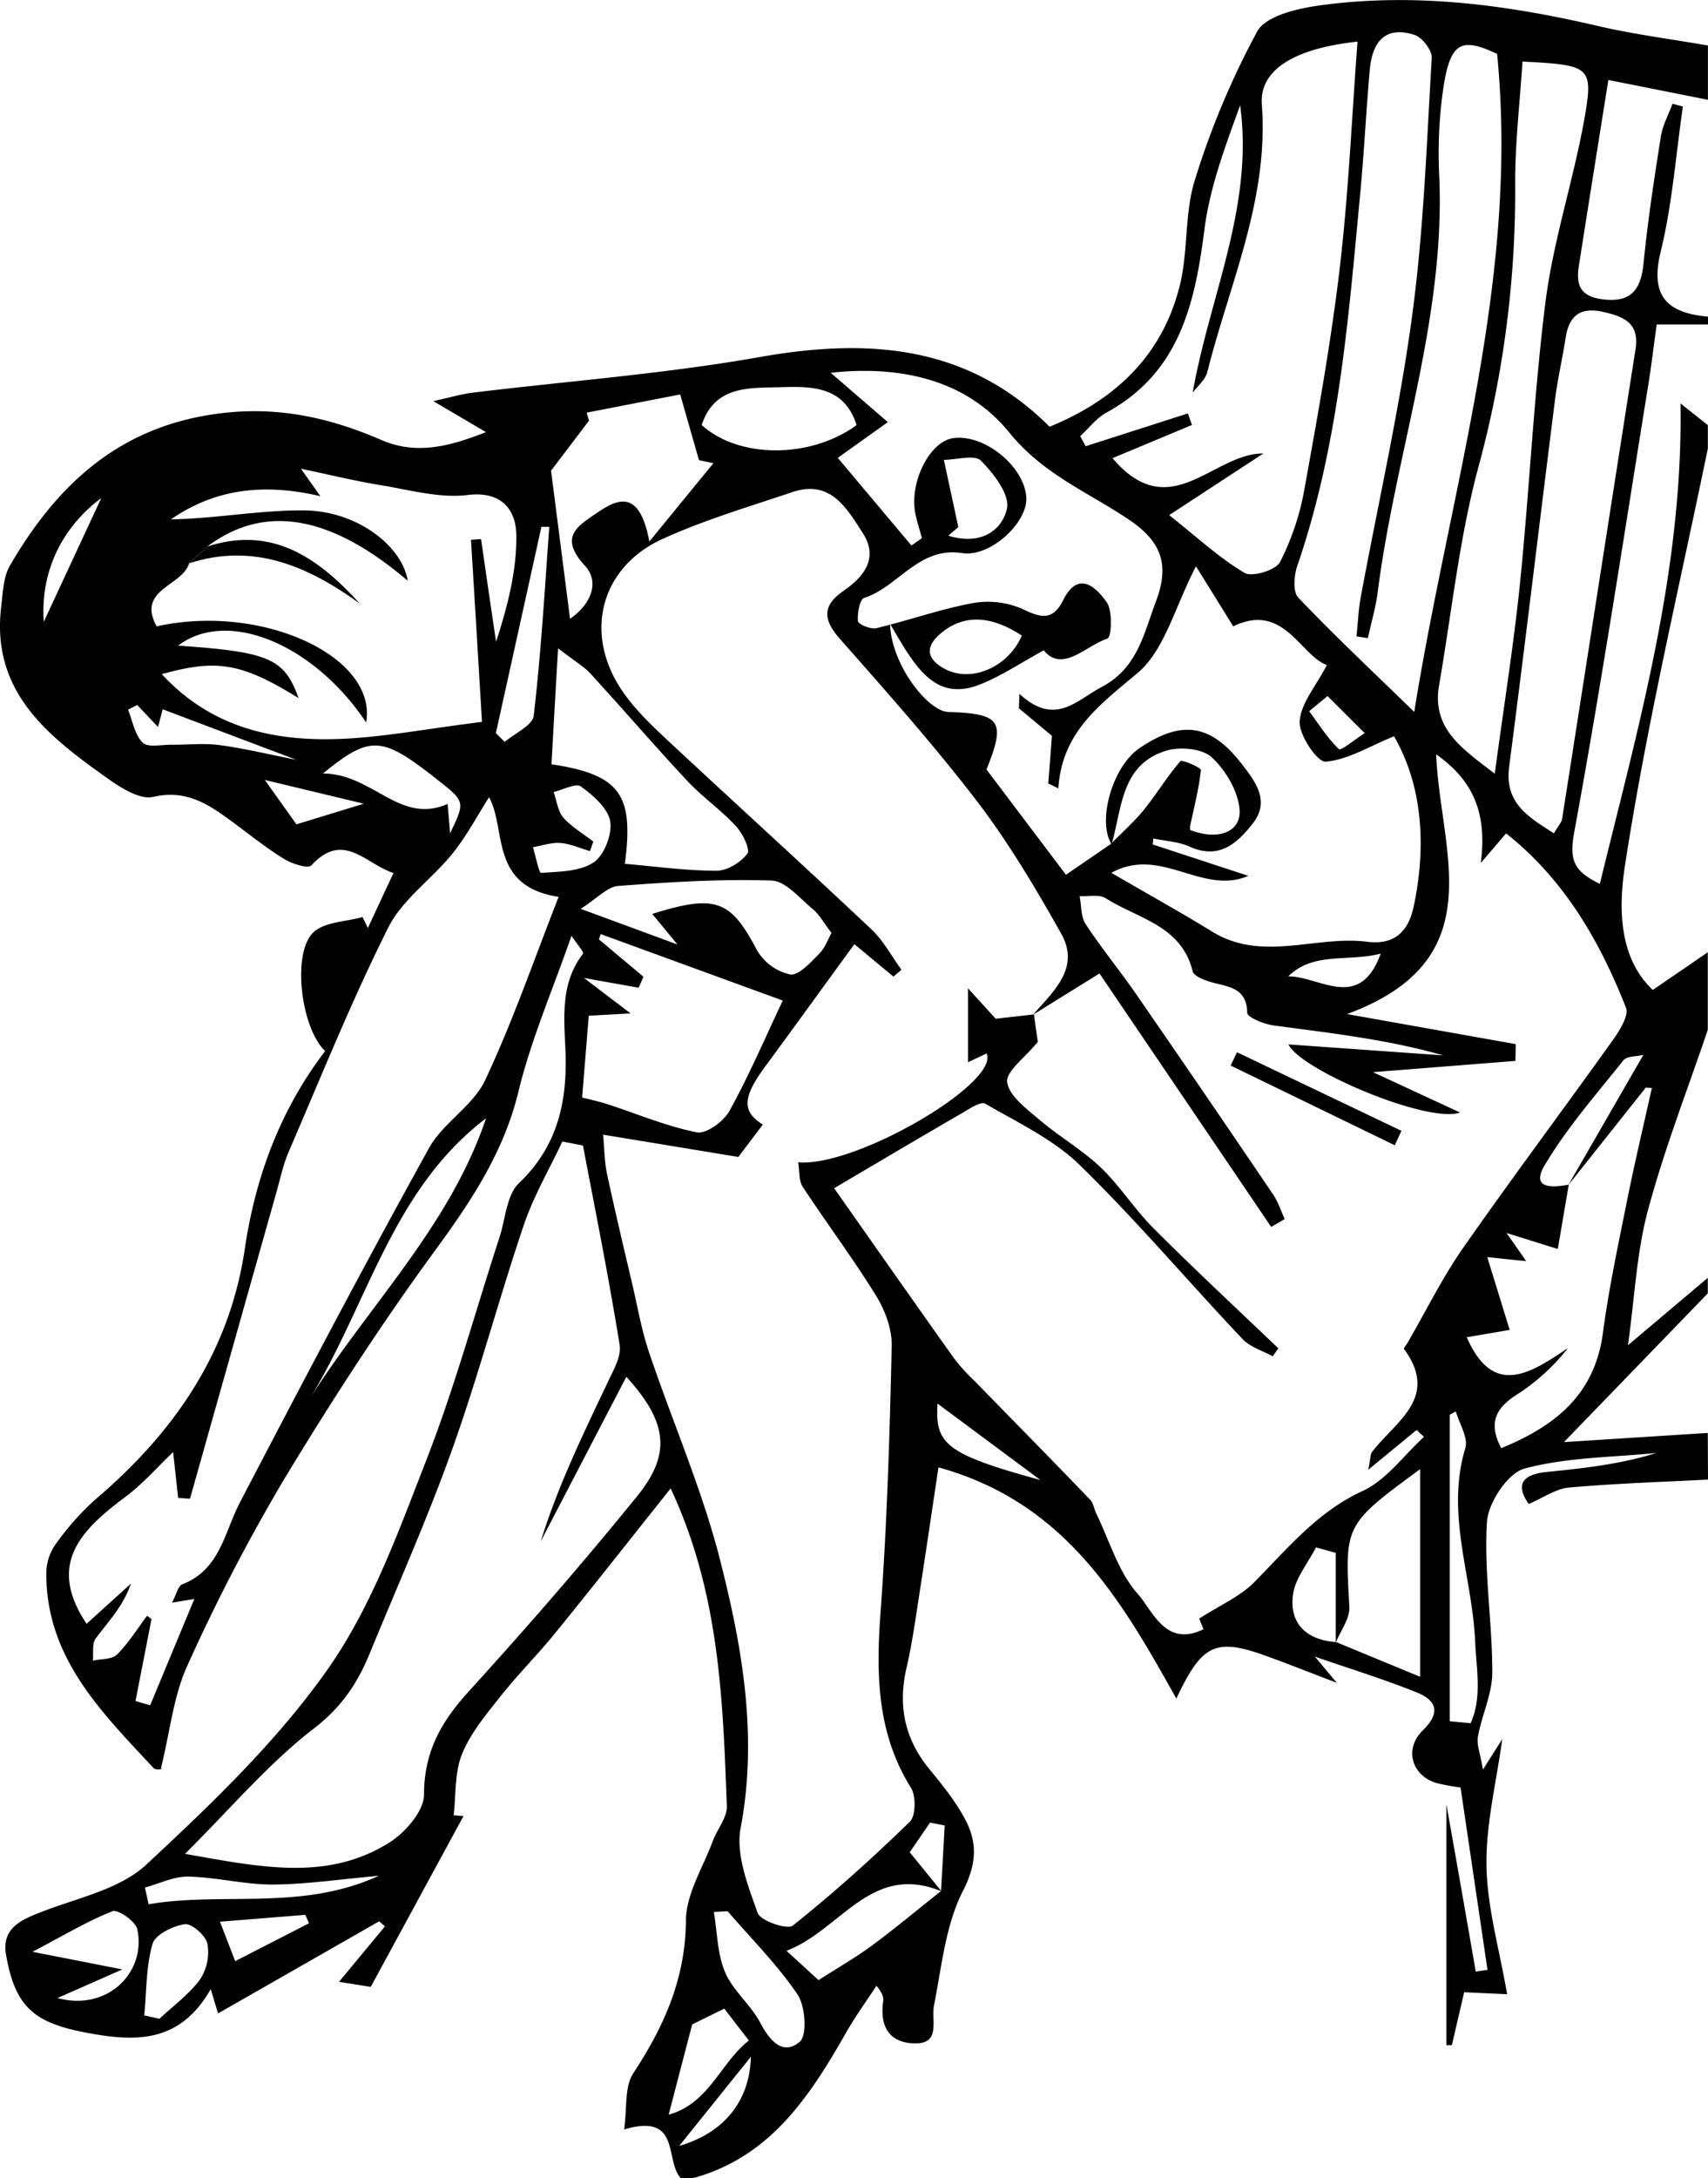 <svg xmlns="http://www.w3.org/2000/svg" viewBox="0 0 465.86 593.96"><title>Diebenkorn3</title><g id="Layer_2" data-name="Layer 2"><g id="Layer_1-2" data-name="Layer 1"><g id="sdti7x.tif"><path d="M465.86,403.44c-12.64.66-25.29,1.05-37.89,2.17-3.6.32-7,2.78-11,4.47-3.68-5.18-1.89-8.05,5-8.73,10-1,20-2.09,29.84-5.17-12,1.21-24.46,1.15-36,4.26-4.57,1.23-9.93,9.34-10.25,14.6-.82,13.57,1.47,27.29,1.47,40.95,0,5.84-2.86,11.63-3.92,17.53-.4,2.19.64,4.64,1.36,9l5.27-8.3c-1.59,11.74-4.49,23.17-4.3,34.55s3.51,22.65,5.63,35l-11.72-.54L396,557.66l-1.49,0V492c3,16.9,5.52,31.25,8,45.6l3.21-.47c-2.4-16.27-4.81-32.54-7.35-49.73a61.06,61.06,0,0,1-6.46-1.19c-6.76-1.91-9.08-9.24-3.86-14.36,5-4.89,3.74-8.19-1.56-10.34-9-3.64-18.33-6.49-27.86-9.8l6,7.15c-7.87-3-13.1-5.09-18.37-7-14.61-5.41-18.27-3.86-25.41,11.3-15.08-27-30.29-53.49-64.88-63.05-1.8,11.93-3.58,24.12-5.48,36.28-.95,6.16-1.83,12.35-3.24,18.41-2.39,10.31-.5,19.39,6.26,27.62,3.56,4.32,7.15,8.78,9.75,13.69,3.35,6.35,3.16,12.1-.62,19.5-4.75,9.3-5.78,20.57-7.87,31.11-.88,4.43,2.15,11-6.08,10.42-6.58-.47-8.68-5.15-7.81-11.35.14-1,0-2.08-1.82-4.33-2.76,4.23-5.75,8.32-8.24,12.7-9.86,17.28-20.5,33.69-41.23,39.6a16.51,16.51,0,0,1-3.82.25c-4.66-4.84.24-18-15.54-13.37.84-5.85.07-11.63,2.49-15.31,8.43-12.8,14.25-25.83,14.37-41.71.06-7.22,4.66-14.42,7.31-21.58,1.21-3.28,4-6.5,3.84-9.67-1.08-29-2-58.12-15.32-86.51-11,13.79-21.08,26.63-31.38,39.3-4.85,6-10.33,11.43-15.1,17.47-3.92,4.95-8.14,10-10.46,15.75-2,5-1.59,11-2.25,16.59l2.68.24-25.29,46.56-8.65-1.38L105,525.26l-1.59-1.37L59.48,549c-.26-.84-.84-2.72-2-6.62C49,557.2,36.94,556.76,23.79,554.3,9.44,551.62,4.15,547.44,1.65,533c-1.31-7.55,4.54-9.69,10.5-12,9.56-3.61,20.72-6,27.79-12.6,17.71-16.49,35.6-33.56,49.42-53.21,11.92-16.94,19.26-37.39,26.9-57,7.75-19.86,13.38-40.56,20-60.88,1.63-5,1.91-11.48,5.28-14.69,10.8-10.3,13.3-22.76,12.67-36.62-.41-9-1.26-18.05,4.79-25.94.33-.44-1.66-2.66-3.12-4.9-5.14,14.75-11,28.25-14.44,42.34-4,16.62-12.85,29.9-22.71,43.39C104,361,90.41,382,77.55,403.26A507.69,507.69,0,0,0,51.09,454.2c-3.76,8.19-4.66,17.69-7.2,28,1,0-1.23.68-2-.1-14.17-15.23-29.28-30-29.26-53A13.86,13.86,0,0,1,15,421.31a73.57,73.57,0,0,1,11.16-12.58c21.32-18.14,36.44-40,40.6-68.14,2.94-19.9,9.77-38.08,21.93-54-6.62-6.24-9.14-26.77-3.2-32.37,3.06-2.88,8.84-2.87,13.4-4.17l1.44,3c2.19-4.7,4.37-9.41,7-15-7.68-2.48-13.63-11.6-22.39-2.09-.88,1-5.29-.43-7.44-1.74-4.78-2.93-9.18-6.48-13.71-9.82-6.52-4.8-12.68-9.28-22-7.11-3.56.83-8.71-2.39-12.31-4.94C13.21,200.8-2.5,188.74.33,165.39c.46-3.79.55-8,2.38-11.18C15.64,132,32.71,116.12,60,112.72c15.9-2,30,1.19,44,7.25,9.72,4.2,18.76,1.69,28.55-2.14l-14.37-8.46c5.08-1.11,7.8-1.94,10.59-2.28,26.15-3.19,52.52-5.14,78.43-9.73,29.73-5.27,56.82-3.26,79.08,19,18.28-7.47,30.88-19.77,35.53-38.59,2.31-9.34,1.23-19.61,4.1-28.7a223.29,223.29,0,0,1,17-40.5c2.29-4.15,10.57-6.15,16.41-7,25.79-3.68,51.18-.39,76.4,5.49,9.91,2.31,20.07,3.6,30.12,5.35v14.8l-27.16-5.4c-2.59,16.25-5.13,32.12-7.62,48-.84,5.31-2.22,10.73,6,11.8,7.91,1,10.52-2.65,11.24-10,1.14-11.53,2.9-23,4.71-34.45.48-3,2.08-5.92,3.17-8.87l2.83.76c-1.93,13.22-2.9,26.68-6.06,39.6-3,12.28,1.91,16.69,12.92,17.7v2.12h-14c-.84,6-1.45,11.2-2.28,16.34C443,145.6,436.82,186.44,429.36,227c-1.41,7.63,0,10.62,7,14,10.62-43.45,22.72-85.64,22-131l7.46,5.93v6.34c-7.78,37.81-16.72,75.44-22.58,113.55-1.66,10.74-2.11,25,7.56,34.11l15-10.27v21.14c-5.54,16.39-11.86,32.56-16.33,49.24-3.08,11.46-3.6,23.62-5.44,36.77l21.77-18.37v4.23l-39.23,40.55,39.23-2.5ZM256.8,515.71c-19.3-7.91-27.38,10.52-42.28,16.22l8.74,8c5.49-3.53,10.23-6.23,14.59-9.45,6.42-4.76,12.56-9.88,18.82-14.86l1-17.87-4-.78c-2.17,3.18-4.35,6.36-5.54,8.09Zm107.53-67.79V423.43l-5.4-1.51c-2.19,4.33-5.71,8.49-6.28,13-1,7.89,3.81,12.29,11.82,12.84l22.87,9.45V400.6c-20.73,15.22-20.55,15.21-19.3,37.55C368.21,441.33,365.64,444.66,364.33,447.92Zm63.42-124.76,20.48-35.52c-1.86.46-4.49.29-5.44,1.48-7.43,9.31-15.39,18.38-21.45,28.56-3.94,6.62,2.14,6.14,6.55,5.34-1,5.69-1.93,11.38-3,17.55l-14-4.38c2.13,3,3.53,5,5.38,7.69l-10.62-1.1c2.27,7.35,4.14,13.42,6.12,19.85l-11.71,2c7.19,16.43,17.19,10,27.62,2.93A56.58,56.58,0,0,1,414.14,380c-5.83,3.62-8.49,7.6-4.68,14.88,14.79-6.07,25.5-14.62,27.74-31.43,1.61-12.15,4.2-24.18,6.61-36.21,2.05-10.23,4.48-20.39,6.74-30.58l-1.66-.1ZM56.59,149l-5,4.58c-1.79,6.25-14.44,7.07-8.86,17.21C71.43,164.44,103,179,99.87,197c-14.36-21.51-37.93-31.13-51.29-20.95,24.84,1.7,29,3.51,32.84,14.29-15.39-9.48-22.13-10.77-37.29-6.51,13.4,14.46,30.08,18.25,47.88,17.68,12.08-.39,24.1-2.77,39.45-4.67-.87-14.6-1.92-32.13-3-49.65l2.75-.21q2,14,4.09,28c3.11-9.53,5.7-19.41,5.52-29.24-.11-6.4-3.74-11.94-13.25-10.77-7.68.95-15.82-1.39-23.69-2.67-6.87-1.11-13.65-2.78-21.79-4.49l5.28,7.48c-15.87-3.7-29-1.8-40.74,6.33,12.35-.22,24.48-2.59,36.57-2.44,14.2.19,26.52,9.71,28,19.17C90.13,140.39,72.12,137.33,56.59,149Zm246.59,81.2c-4-6.42.32-21.25,7.58-26.17,11.63-7.89,19.56-6.62,28.12,4.52,3.75,4.87,7.54,10,2.77,16.06-4.26,5.4-9.18,9.84-17.14,6.26-3-1.37-6.61-1.53-9.94-2.24-.05.54-.1,1.09-.16,1.63l26.08,8.56c-12.62,5.42-23.87-8.28-37.37-.82,9.91,5.76,18.81,10.69,27.46,16,13.68,8.46,28.28,1,42.32,2.79,7.31.94,11.2-2.66,12.67-9.54,3.64-17.07,2.23-33.36-5.35-46.49-6.87,2.8-12.64,6.45-18.66,6.92-2.23.18-7.26-7.2-7.07-10.93.25-4.89,4.4-9.59,7.41-15.41-7.17-2.58-11.81-17.26-25.53-10.55-3.61-5.82-7.21-11.62-10.17-16.37-5.77,11.11-8.53,22.87-15.94,29.1-10.32,8.69-20.6,16.06-21.59,31.44l-2.76-1.32c.35-4.34.69-8.67,1-13l-9-7.5.15-3.94c9.71,8.92,15.37,1.86,22.45-1.89,9.77-5.18,11.44-14.5,14.75-23.25,3.82-10.07,1.59-16.37-7.4-22.41-11.12-7.47-23.37-12.33-32.59-23.73-12.16-15-30.89-18.24-48.69-16.27l15.58,13.45-13.66,9.74,20.09,23.9,2.87-2c-.61-2.23-1.34-4.43-1.79-6.69-1.71-8.52,3.88-19.63,10.26-20.57,8.53-1.25,19.55,7.72,20,16.25.33,6.74-9.74,16.27-17.5,15.08-11.91-1.82-17.36,9.21-26.74,12.23-1.21.38-1.88,4.21-1.68,6.33.09.85,3.46,2.28,5,1.92,8.8-2.1,17.4-5.19,26.28-6.83a23.61,23.61,0,0,1,13.66,1.62c5.05,2.43,8.2,3.23,11.05-2.47,4.14-8.26,9-3.43,11.85.59,1.68,2.34,1.29,9.55.24,9.9-6.06,2.06-12.27,9.44-17.41,3.22-6.08,3.32-11.38,6.9-17.19,9.24-12.67,5.12-18.06-5.1-24.71-16.43.24,11,10.31,23.86,15.88,24,14.36.46,15.71,2.5,10.41,15.69,7.3,9.68,14.61,19.35,21.67,28.7L303,230.12c3-3.09,6.31-6,9-9.31,3.48-4.29,6.34-9.09,9.95-13.26.44-.5,5.68,1.78,5.6,2.44-.56,5.15-1.88,10.22-2.95,15.31a9.13,9.13,0,0,0,0,1c7.62,3,14.13.6,13.47-5.83-.52-5-3.83-10.53-7.6-14-2.58-2.35-8.48-2.91-12.2-1.83C305.71,208.34,306.06,220.4,303.18,230.24Zm-21.41,46.48c5.52-6.35,12.92-12.69,7.7-22.05-7-12.47-14.37-24.86-23-36.18C254.71,203.12,241.8,188.63,229,174.1c-4.57-5.2-4.68-9,1-12.93s9.76-9,5.26-15.93c-4.32-6.66-8.73-14.5-19-11.1-11.92,4-24,7.59-35.44,12.76-17.26,7.83-21.81,26.21-10.79,41.94,3.77,5.39,8.82,10,13.67,14.52,18,16.75,36.15,33.24,54,50.06,3.27,3.08,5.47,7.29,8.17,11l-2.19,1.87-10.65-8.84c-8.38,11.49-16.36,22.54-24.44,33.52-6.45,8.75-5.88,12.28-.53,15.68l-6.67,8.82-36.9-6.08c.38,3.94.38,7.2,1,10.33,2.19,10.22,4.6,20.4,7,30.58,1.43,6.14,2.5,12.4,4.51,18.35,6.39,19,14.51,37.46,19.42,56.78,6.05,23.77,10.32,48,5.59,73-1.37,7.25,2,15.75,4.64,23.18.76,2.15,8.09,4.65,9.58,3.45,11.11-8.86,21.73-18.4,31.92-28.32,1.65-1.61,1.72-7,.31-9.26-9.31-14.95-9.52-31-8.29-47.87,1.78-24.15,2.49-48.4,3.05-72.62.1-4.57-1.82-9.72-4.28-13.7-6.26-10.15-13.46-19.72-20-29.7-1.1-1.67-.83-4.25-1.24-6.67,15.8,1.38,55.07-21.73,51.39-29.66l-5.07,2.37V269.48l7.56,8.3L282,276.6l1.06,7.49c-3.51,4.34-8.75,8.06-8.35,11,.52,3.76,5.3,7.24,8.78,10.22,5.37,4.58,11.63,8.18,16.71,13,5.3,5.06,9.28,11.48,14.47,16.66,11.11,11.11,22.63,21.81,34,32.68l-1.53,2.18c-2.78-1.55-6.18-2.52-8.26-4.74C324,349.37,310,332.79,294.52,317.68c-7.2-7-16.91-11.59-25.79-16.73-1.25-.72-4.42,1.46-6.5,2.66-11.13,6.45-22.2,13-34.72,20.39,10.76,15.28,21.76,31,32.87,46.61a54.52,54.52,0,0,0,5.64,6.15c10.45,10.73,21,21.41,31.33,32.19.9.93,1.07,2.54,1.67,3.78,3.62,7.41,6,15.92,11.29,21.86,4.15,4.66,7.58,14.71,17.94,9.66-.78-1.94-1.47-3.66-1.17-2.9,5.89-3.79,11.28-6.09,15.09-10,9.11-9.2,17.15-19.14,29.56-24.84,6.44-3,11.16-9.69,16.66-14.71l-2-1.89-13.2,10.85c.64-3.09.55-4.21,1.06-4.88,6.34-8.29,18.45-14.75,8.69-28.07-.15-.21.68-1.12,1-1.71,5-8.62,9.42-17.64,15.1-25.78,13.32-19.09,27.3-37.72,40.83-56.67,1.86-2.61,4.47-6.71,3.61-8.9-7.21-18.36-17-35.11-32.69-47.5l-6.9,8.06c1.87-14.37-2.64-22.87-12.17-29.63,1,26.44,15.92,56-24.31,70.83l46,8.19c0,1.53-.05,3.05-.08,4.58l-38.84,3.07,23.74,11c-8.64,3.12-43.46-11.54-46.81-18.57l42.26,3c-15.26-4.36-30.8-6.09-46.29-8.17-2.62-.35-7.17-2.2-7.2-3.43-.15-6.89-5.06-7.05-9.63-8.32-1.95-.54-4.92-1.67-5.26-3-3.05-12.55-15-14.37-23.69-19.93-1.78-1.13-4.73-.43-7.14-.57.51,2.57.31,5.59,1.64,7.62,4.33,6.6,9.38,12.73,13.87,19.23q18.79,27.19,37.32,54.58c1.35,2,2.09,4.4,3.11,6.62l-3.69,2.14-46.83-69.11ZM159,312.34l-5.62-1.08c-3.58,7.64-7.91,15-10.59,23-6.82,20.2-12.29,40.87-19.45,60.93-6.71,18.81-14.88,37.1-22.47,55.59-3.32,8.12-7.69,14.71-15.24,20.52-12.43,9.57-22.76,21.87-35.16,34.19,20.67,3.67,38.94,7.54,55.8-3.13,4.32-2.73,9.37-8.58,9.38-13,0-11.6,4.65-19.85,12.12-28.07,15.82-17.39,31.27-35.14,46.07-53.4,9.42-11.62,8.08-20.27-3-32.48l-23.34,44.86c4.74-15.33,11.68-29.47,18.42-43.71,1.47-3.1,3.58-6.77,3.09-9.8C166.08,348.53,162.45,330.45,159,312.34Zm-25.63-94.93c-3.27,5.13-6.14,10.64-10,15.39-5.58,6.93-13.62,12.43-17.47,20.12-10,19.92-18.33,40.68-27.17,61.17-1.52,3.53-2.31,7.38-3.36,11.1q-11.79,41.73-23.55,83.47l-3.23-.22-1.37-12.51c-4.33,4.13-8.25,8.69-13,12.21-11.91,8.92-21.61,18.22-10.6,34.62l12.09-10.95c-2.11,6.14-6.14,10.32-9.6,14.94-1.06,1.41-.56,4-.77,6.06,2.24-.51,5.19-.29,6.57-1.66,3.14-3.11,5.52-7,8.21-10.58l1.21.89q-2.19,11.18-4.37,22.37l4,1.15L53,436l-6.08,1c1.18-2.21,1.63-4.54,2.8-5,10.34-4,11.44-14.13,15.72-22.32C82.31,377.33,99.32,345,117,313.08c3.8-6.9,12-11.51,15.31-18.52,7.56-16.05,13.35-32.94,20.06-50C133.41,241.59,138.24,226.34,133.41,217.41ZM373.09,174l-3.11-.47c.38-3.59.53-7.23,1.18-10.77,4.72-25.54,10.54-50.94,14-76.65,3.16-23.25,3.95-46.84,5.35-70.31.12-2.07-2.59-5.61-4.69-6.28-8.26-2.65-11.59,2.2-12.22,9.65-1,11.21-1.54,22.45-2.6,33.64-3.24,34.21-5.84,68.54-17.14,101.41-.92,2.65-1.28,7.11.23,8.7,9.57,10.09,19.74,19.61,31.65,31.2,9.8-61,28.66-117.93,22.6-179.42-9.58-4.52-12.7-3.39-14.62,9a122.79,122.79,0,0,0-1.17,24.17c1.75,38.93-11.89,75.53-16.76,113.44C375.27,165.58,374,169.76,373.09,174Zm-78.46-55.05c.5.91,1,1.81,1.49,2.72L324,112.73l1.11,3.15-21.68,9.05c15.76,18.51,27.32-1.33,41.17-1.29l-25.7,16.82c7.74,6.13,13.69,11.69,20.54,15.74,2.08,1.24,8.53-.72,9.68-2.93a70.7,70.7,0,0,0,6.66-19.88c3.63-20.07,7.27-40.17,9.65-60.41,2.39-20.4,3.28-41,4.83-61.63-17,1.82-26.81,7.58-26.09,17.15,1.94,25.87-8.82,48.87-14.87,72.93-.52,2.08-2.6,3.78-4,5.65C330,80.54,342,56.23,338.25,28.7c-4,11.06-8.25,22.25-9.73,33.8-2.6,20.33-6.78,39.1-26.72,50C299.05,114,297,116.75,294.63,118.94ZM415.26,16.78c-.73,11.34-2,22.08-2,32.82a286.42,286.42,0,0,1-9.84,77.08c-5.35,19.55-7.41,40-10.89,60.07-2.05,11.79,5.89,17.13,15.17,24.21,2.5-18.62,5.18-35.22,6.88-51.92,2.61-25.68,3.77-51.52,7-77.1C423.73,65.53,429,49.56,432,33.23,434.72,18,434.05,17.79,415.26,16.78Zm8.58,210.45c1.25-2.16,2.09-3,2.24-4,6.7-42.63,13.28-85.28,20-127.9,1.15-7.25-3.14-9-8.81-10.28-6.21-1.41-9.29,1-10.23,7s-2.29,11.75-3,17.67c-4.18,33.09-8.1,66.23-12.41,99.31C410.33,218.84,416.55,222.59,423.84,227.23Zm-260,27.47-.48,1.45,12.14,10.18-1.3,3-14.93-2.67L172,276.33l-11.42.63c-.62,7.67-1.18,14.6-1.8,22.31,1.76.45,4.35,1,6.85,1.79,8.14,2.64,16.12,6.06,24.45,7.69,2.58.51,7.35-3,8.94-5.93,5.42-9.86,9.87-20.25,14.48-30Zm-13.41-46.31c18.73,2.86,22.5,8.23,20,27.15,8.34.71,16.67,1.88,25,1.89,2.92,0,6.62-2.27,8.41-4.66.86-1.15-1.3-5.55-3.12-7.51-4-4.36-9-7.82-13.1-12.16-9-9.62-17.58-19.62-26.48-29.33-1.8-2-4.24-3.36-8.92-7C151.47,189.49,150.94,199,150.41,208.39ZM160,112.52l.66,2.17-10.36,13.66c1.72,13.39,3.42,26.63,5.18,40.38,5.49-3.77,8.3-9.87,4.06-14.47-7.36-8-1.79-10.94,3.57-14.6,5.85-4,11.42-5.81,14,8l17.47-21.35-3.93-.83c-1.54-5.38-3.08-10.77-5.12-17.92Zm66.8,141.88c-2.16-2.82-3.31-5-5.08-6.49-3.59-2.95-7.43-7.69-11.3-7.81-13.92-.45-27.92.42-41.84,1.48-2.93.23-5.65,3.35-10.2,6.24l26.39,9.71-6.87-8.33c17.48-5.48,21.42-3.71,28.62,10a14,14,0,0,0,9,6.5c2.34.35,5.57-3.28,7.91-5.62C225.07,258.42,225.91,255.94,226.78,254.4ZM83.42,383.06c16.19-26.16,39.06-48.17,49.14-78.11C106.3,324.85,100,357.17,83.42,383.06Zm108-267.15c10.14,9.21,29.75,9.15,42.21,0-3.28-10.44-11.92-10.61-20.48-10.34S195,104.94,191.38,115.91Zm204,353.43,5.69.53c3.19-7.07,1.56-14.73,1.23-22.4-.77-17.52-8.11-34.65-2.67-52.61.85-2.82-1.64-6.66-2.59-10l-1.66.89Zm-196.9,51.8-3.82.2c.94,5.52.94,11.45,3.08,16.46s7,8.84,9.6,13.78,6.16,9,10.72,5.18c2.11-1.76,1.59-9.7-.58-12.93C212,535.69,204.91,528.63,198.47,521.14ZM135.25,199.9c.8.8,1.6,1.6,2.41,2.39,2.75-2.36,7.61-4.48,7.91-7.13,2-17.11,3-34.33,4.25-51.51h-2.15ZM8.86,532.2,33.37,537l-17.68,7.81C29.26,548.53,40,537.8,37.44,526c-.48-2.13-5.27-5.44-6.77-4.86C23.87,523.82,17.53,527.66,8.86,532.2ZM88.08,210.91c13.67.07,20.9,14.05,34,8.3.2,2.29.39,4.48.69,8,4.1-8.56,4.07-8.65-3.08-14.3C104.2,200.65,101.21,200.24,88.08,210.91ZM39.34,549.55l4.15.91c3.76-3.53,8.08-6.65,11.08-10.74a13.48,13.48,0,0,0,2-9.73c-.48-2.24-4.28-5.57-6.17-5.31-3.23.46-8,2.79-8.78,5.33C39.8,536.22,40,543,39.34,549.55ZM161.82,229.47l-.9,2.6c-2.69-.78-5.35-2-8.08-2.21-2.45-.19-5,.72-7.49,1.15.75,2.43,1.65,7,2.22,7,4.9-.35,10.53-.32,14.32-2.85,2.9-1.93,5.14-7.69,4.54-11.22s-4.64-7.08-8-9.49c-1.39-1-4.89.92-7.43,1.51.84,2.35,1.12,5.19,2.65,7C155.92,225.47,159.06,227.31,161.82,229.47Zm96.83-83.4c8.9,2.75,14.65-1.45,16-7.38.84-3.76-3.61-9.59-7.1-13.08-1.72-1.72-6.64-.24-10.11-.22l3.94,18.32ZM39.53,514.68l1,4.56c20.31-3.47,41.62,1.91,62.79-7.76-10.76.95-19.91,2.34-29.07,2.38-7.62,0-15.25-2-22.89-2.16C47.42,511.62,43.47,513.62,39.53,514.68Zm142.85,61.93c11.07-3.08,14-14,21.88-20.23-2.36-3-4.42-5.71-6.71-8.69L188.8,552C186.34,561.4,184.56,568.24,182.38,576.61ZM278.7,173.3c-8.52-5.61-15.88-5.74-21.95-.73-4.7,3.88-3.89,7.2.88,9.79C265,186.33,275.11,181.81,278.7,173.3Zm-23,209.41c-.61,10.92,1.91,13.7,28.07,20.85ZM43.1,198.23l-5.68-6-2.49,1.28c1.24,3.06,1.79,6.83,4,9,1.43,1.4,5.17.52,7.87.55,4.4.05,8.86-.47,13.17.12,6.85.93,13.59,2.57,20.87,4L44.37,193.4ZM64.15,534.75l20.13-10.33-1-2.3L60,524ZM351.37,266.23c8.52-.09,19.42,9.79,25.22-6.21C367.54,262.36,358.3,259.43,351.37,266.23ZM72.23,212.67c2.64,3.71,6,8.42,8.62,12.1l18.38-5.62Zm289.85-22.88-5,4.14c2.63,3.55,5,7.37,8.15,10.36.49.47,4.56-2.83,7-4.39ZM11.94,169.54c5.42-11.65,10.6-22.79,15.67-33.72C16.68,144,11,156.08,11.94,169.54ZM185.26,585.13c12.45-3.62,19.24-12.47,19.55-24.32Z"/><path d="M56.59,149c17.71-5.73,30.21,3.13,41.57,15.59-14.11-10.19-29-16.69-46.55-11Z"/><path d="M380.42,312.28l-44.76-21.73c.58-1.21,1.16-2.42,1.73-3.63l44.86,21.43Z"/></g></g></g></svg>